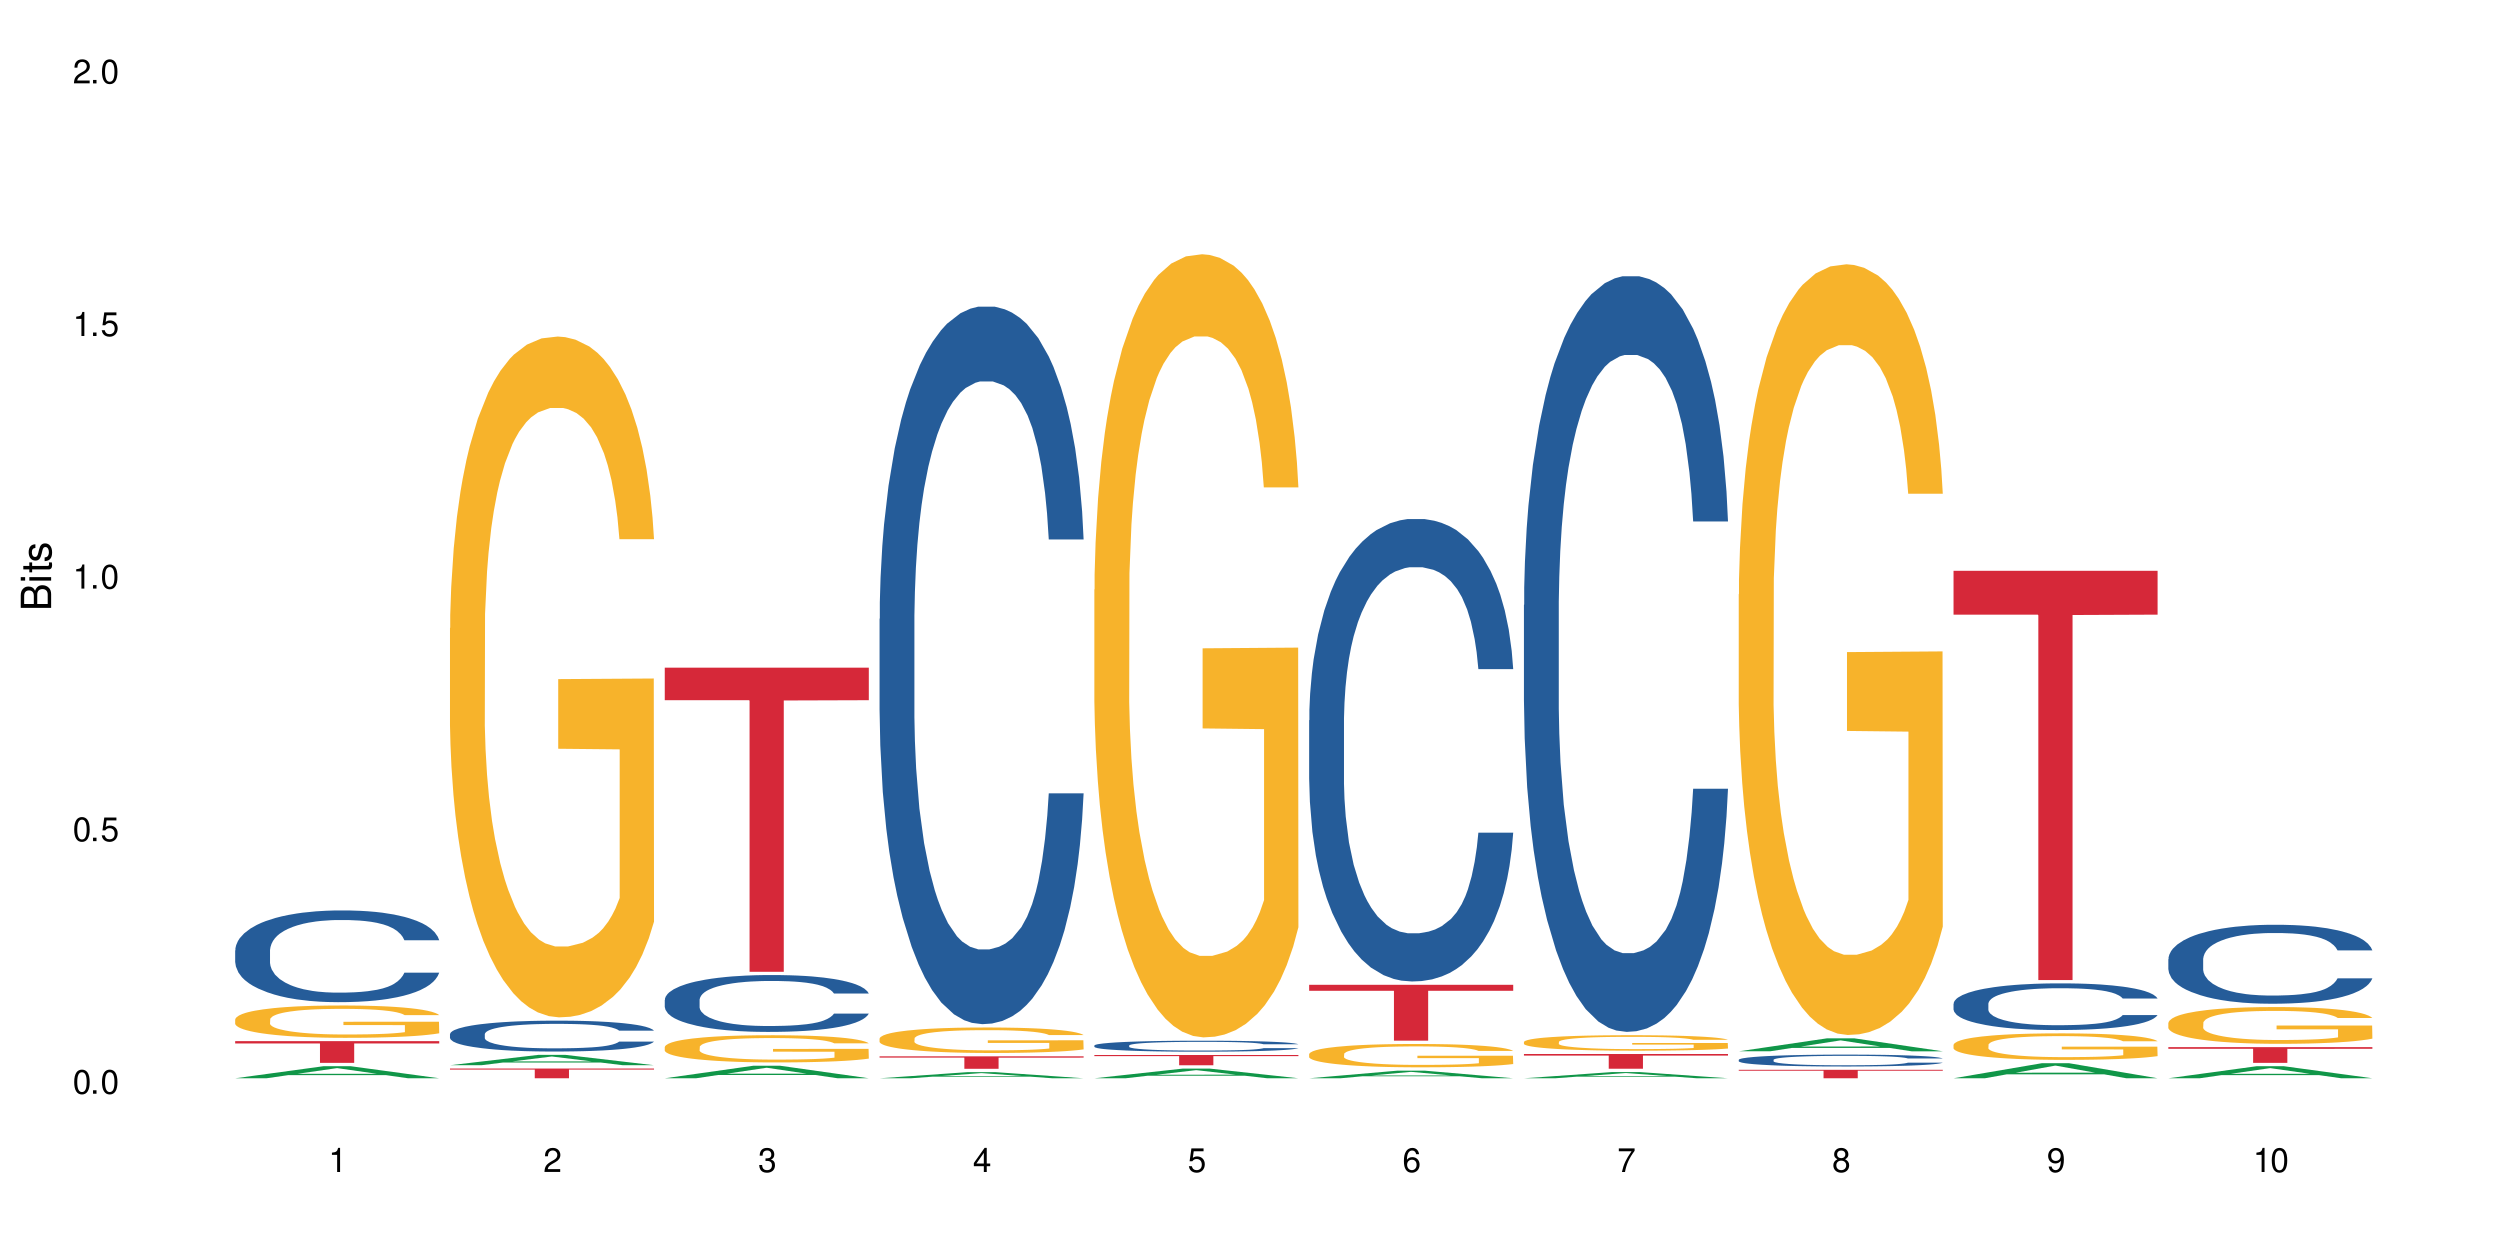 <?xml version="1.0" encoding="UTF-8"?>
<svg xmlns="http://www.w3.org/2000/svg" xmlns:xlink="http://www.w3.org/1999/xlink" width="720" height="360" viewBox="0 0 720 360">
<defs>
<g>
<g id="glyph-0-0">
</g>
<g id="glyph-0-1">
<path d="M 2.641 -6.938 C 2 -6.938 1.422 -6.656 1.078 -6.172 C 0.641 -5.562 0.406 -4.641 0.406 -3.359 C 0.406 -1.016 1.188 0.219 2.641 0.219 C 4.078 0.219 4.859 -1.016 4.859 -3.297 C 4.859 -4.641 4.656 -5.547 4.203 -6.172 C 3.844 -6.656 3.281 -6.938 2.641 -6.938 Z M 2.641 -6.188 C 3.547 -6.188 4 -5.25 4 -3.375 C 4 -1.406 3.562 -0.484 2.625 -0.484 C 1.734 -0.484 1.281 -1.438 1.281 -3.344 C 1.281 -5.25 1.734 -6.188 2.641 -6.188 Z M 2.641 -6.188 "/>
</g>
<g id="glyph-0-2">
<path d="M 1.828 -1 L 0.828 -1 L 0.828 0 L 1.828 0 Z M 1.828 -1 "/>
</g>
<g id="glyph-0-3">
<path d="M 4.562 -6.797 L 1.062 -6.797 L 0.547 -3.094 L 1.328 -3.094 C 1.719 -3.562 2.047 -3.734 2.578 -3.734 C 3.484 -3.734 4.062 -3.109 4.062 -2.094 C 4.062 -1.125 3.484 -0.531 2.578 -0.531 C 1.828 -0.531 1.375 -0.906 1.188 -1.672 L 0.328 -1.672 C 0.453 -1.109 0.547 -0.844 0.75 -0.594 C 1.125 -0.078 1.828 0.219 2.594 0.219 C 3.969 0.219 4.922 -0.781 4.922 -2.219 C 4.922 -3.562 4.031 -4.484 2.719 -4.484 C 2.25 -4.484 1.859 -4.359 1.469 -4.062 L 1.734 -5.969 L 4.562 -5.969 Z M 4.562 -6.797 "/>
</g>
<g id="glyph-0-4">
<path d="M 2.484 -4.938 L 2.484 0 L 3.328 0 L 3.328 -6.938 L 2.766 -6.938 C 2.469 -5.875 2.281 -5.734 0.984 -5.562 L 0.984 -4.938 Z M 2.484 -4.938 "/>
</g>
<g id="glyph-0-5">
<path d="M 4.859 -0.828 L 1.281 -0.828 C 1.359 -1.406 1.672 -1.781 2.5 -2.281 L 3.469 -2.828 C 4.406 -3.344 4.906 -4.062 4.906 -4.906 C 4.906 -5.484 4.672 -6.031 4.266 -6.406 C 3.859 -6.766 3.375 -6.938 2.719 -6.938 C 1.859 -6.938 1.219 -6.625 0.844 -6.031 C 0.609 -5.672 0.5 -5.234 0.484 -4.531 L 1.328 -4.531 C 1.359 -5.016 1.406 -5.281 1.531 -5.516 C 1.75 -5.938 2.188 -6.203 2.703 -6.203 C 3.469 -6.203 4.031 -5.641 4.031 -4.891 C 4.031 -4.344 3.719 -3.859 3.125 -3.516 L 2.234 -3 C 0.812 -2.172 0.406 -1.531 0.328 -0.016 L 4.859 -0.016 Z M 4.859 -0.828 "/>
</g>
<g id="glyph-0-6">
<path d="M 2.125 -3.188 L 2.578 -3.188 C 3.5 -3.188 3.984 -2.766 3.984 -1.922 C 3.984 -1.062 3.469 -0.531 2.594 -0.531 C 1.656 -0.531 1.203 -1 1.156 -2.016 L 0.312 -2.016 C 0.344 -1.453 0.438 -1.094 0.609 -0.781 C 0.953 -0.109 1.625 0.219 2.547 0.219 C 3.953 0.219 4.859 -0.625 4.859 -1.938 C 4.859 -2.828 4.516 -3.297 3.703 -3.594 C 4.344 -3.844 4.656 -4.328 4.656 -5.031 C 4.656 -6.219 3.875 -6.938 2.578 -6.938 C 1.203 -6.938 0.484 -6.172 0.453 -4.703 L 1.297 -4.703 C 1.312 -5.125 1.344 -5.359 1.453 -5.578 C 1.641 -5.969 2.062 -6.203 2.594 -6.203 C 3.344 -6.203 3.797 -5.75 3.797 -5 C 3.797 -4.516 3.609 -4.219 3.25 -4.047 C 3.016 -3.953 2.703 -3.922 2.125 -3.906 Z M 2.125 -3.188 "/>
</g>
<g id="glyph-0-7">
<path d="M 3.141 -1.672 L 3.141 0 L 3.984 0 L 3.984 -1.672 L 4.984 -1.672 L 4.984 -2.438 L 3.984 -2.438 L 3.984 -6.938 L 3.359 -6.938 L 0.266 -2.578 L 0.266 -1.672 Z M 3.141 -2.438 L 1 -2.438 L 3.141 -5.5 Z M 3.141 -2.438 "/>
</g>
<g id="glyph-0-8">
<path d="M 4.781 -5.125 C 4.609 -6.266 3.891 -6.938 2.844 -6.938 C 2.094 -6.938 1.422 -6.578 1.031 -5.953 C 0.594 -5.266 0.406 -4.422 0.406 -3.172 C 0.406 -2 0.578 -1.25 0.984 -0.641 C 1.359 -0.078 1.953 0.219 2.703 0.219 C 3.984 0.219 4.922 -0.75 4.922 -2.094 C 4.922 -3.375 4.062 -4.281 2.844 -4.281 C 2.172 -4.281 1.641 -4.031 1.281 -3.516 C 1.281 -5.234 1.828 -6.188 2.797 -6.188 C 3.391 -6.188 3.797 -5.797 3.938 -5.125 Z M 2.734 -3.531 C 3.547 -3.531 4.062 -2.953 4.062 -2.031 C 4.062 -1.156 3.484 -0.531 2.703 -0.531 C 1.922 -0.531 1.328 -1.188 1.328 -2.078 C 1.328 -2.938 1.906 -3.531 2.734 -3.531 Z M 2.734 -3.531 "/>
</g>
<g id="glyph-0-9">
<path d="M 4.984 -6.797 L 0.438 -6.797 L 0.438 -5.969 L 4.109 -5.969 C 2.5 -3.656 1.828 -2.234 1.328 0 L 2.219 0 C 2.594 -2.172 3.453 -4.047 4.984 -6.094 Z M 4.984 -6.797 "/>
</g>
<g id="glyph-0-10">
<path d="M 3.75 -3.656 C 4.469 -4.094 4.688 -4.438 4.688 -5.078 C 4.688 -6.172 3.844 -6.938 2.641 -6.938 C 1.438 -6.938 0.594 -6.172 0.594 -5.094 C 0.594 -4.438 0.812 -4.094 1.516 -3.656 C 0.734 -3.266 0.359 -2.703 0.359 -1.922 C 0.359 -0.656 1.281 0.219 2.641 0.219 C 3.984 0.219 4.922 -0.656 4.922 -1.922 C 4.922 -2.703 4.531 -3.266 3.75 -3.656 Z M 2.641 -6.188 C 3.359 -6.188 3.812 -5.75 3.812 -5.062 C 3.812 -4.406 3.344 -3.984 2.641 -3.984 C 1.922 -3.984 1.453 -4.406 1.453 -5.078 C 1.453 -5.75 1.922 -6.188 2.641 -6.188 Z M 2.641 -3.266 C 3.484 -3.266 4.062 -2.719 4.062 -1.906 C 4.062 -1.078 3.484 -0.531 2.625 -0.531 C 1.797 -0.531 1.219 -1.094 1.219 -1.906 C 1.219 -2.719 1.781 -3.266 2.641 -3.266 Z M 2.641 -3.266 "/>
</g>
<g id="glyph-0-11">
<path d="M 0.516 -1.578 C 0.672 -0.453 1.406 0.219 2.438 0.219 C 3.188 0.219 3.859 -0.141 4.266 -0.766 C 4.688 -1.453 4.891 -2.297 4.891 -3.547 C 4.891 -4.719 4.703 -5.453 4.312 -6.078 C 3.938 -6.641 3.344 -6.938 2.594 -6.938 C 1.297 -6.938 0.359 -5.969 0.359 -4.625 C 0.359 -3.344 1.234 -2.453 2.453 -2.453 C 3.094 -2.453 3.578 -2.672 4.016 -3.203 C 4 -1.484 3.469 -0.531 2.5 -0.531 C 1.906 -0.531 1.484 -0.906 1.359 -1.578 Z M 2.578 -6.203 C 3.375 -6.203 3.969 -5.531 3.969 -4.641 C 3.969 -3.797 3.391 -3.188 2.547 -3.188 C 1.734 -3.188 1.234 -3.766 1.234 -4.688 C 1.234 -5.562 1.797 -6.203 2.578 -6.203 Z M 2.578 -6.203 "/>
</g>
<g id="glyph-1-0">
</g>
<g id="glyph-1-1">
<path d="M 0 -0.953 L 0 -4.891 C 0 -5.719 -0.234 -6.344 -0.734 -6.797 C -1.188 -7.234 -1.812 -7.469 -2.5 -7.469 C -3.547 -7.469 -4.188 -7 -4.625 -5.875 C -4.984 -6.688 -5.625 -7.094 -6.531 -7.094 C -7.172 -7.094 -7.734 -6.859 -8.141 -6.391 C -8.562 -5.922 -8.75 -5.344 -8.75 -4.5 L -8.75 -0.953 Z M -4.984 -2.062 L -7.766 -2.062 L -7.766 -4.219 C -7.766 -4.844 -7.688 -5.203 -7.453 -5.5 C -7.219 -5.812 -6.859 -5.969 -6.375 -5.969 C -5.891 -5.969 -5.531 -5.812 -5.297 -5.5 C -5.062 -5.203 -4.984 -4.844 -4.984 -4.219 Z M -0.984 -2.062 L -4 -2.062 L -4 -4.781 C -4 -5.766 -3.438 -6.359 -2.484 -6.359 C -1.547 -6.359 -0.984 -5.766 -0.984 -4.781 Z M -0.984 -2.062 "/>
</g>
<g id="glyph-1-2">
<path d="M -6.281 -1.797 L -6.281 -0.797 L 0 -0.797 L 0 -1.797 Z M -8.75 -1.797 L -8.75 -0.797 L -7.484 -0.797 L -7.484 -1.797 Z M -8.75 -1.797 "/>
</g>
<g id="glyph-1-3">
<path d="M -6.281 -3.047 L -6.281 -2.016 L -8.016 -2.016 L -8.016 -1.016 L -6.281 -1.016 L -6.281 -0.172 L -5.469 -0.172 L -5.469 -1.016 L -0.719 -1.016 C -0.078 -1.016 0.281 -1.453 0.281 -2.234 C 0.281 -2.5 0.25 -2.719 0.188 -3.047 L -0.641 -3.047 C -0.609 -2.906 -0.594 -2.766 -0.594 -2.562 C -0.594 -2.141 -0.719 -2.016 -1.156 -2.016 L -5.469 -2.016 L -5.469 -3.047 Z M -6.281 -3.047 "/>
</g>
<g id="glyph-1-4">
<path d="M -4.531 -5.25 C -5.766 -5.25 -6.469 -4.422 -6.469 -2.969 C -6.469 -1.516 -5.719 -0.562 -4.547 -0.562 C -3.562 -0.562 -3.094 -1.062 -2.734 -2.562 L -2.516 -3.484 C -2.344 -4.188 -2.094 -4.469 -1.641 -4.469 C -1.047 -4.469 -0.641 -3.875 -0.641 -3 C -0.641 -2.453 -0.797 -2 -1.062 -1.75 C -1.25 -1.594 -1.422 -1.531 -1.875 -1.469 L -1.875 -0.406 C -0.422 -0.453 0.281 -1.266 0.281 -2.922 C 0.281 -4.5 -0.5 -5.516 -1.719 -5.516 C -2.656 -5.516 -3.172 -4.984 -3.469 -3.734 L -3.703 -2.766 C -3.891 -1.953 -4.156 -1.609 -4.594 -1.609 C -5.188 -1.609 -5.547 -2.125 -5.547 -2.938 C -5.547 -3.75 -5.203 -4.172 -4.531 -4.203 Z M -4.531 -5.25 "/>
</g>
</g>
</defs>
<rect x="-72" y="-36" width="864" height="432" fill="rgb(100%, 100%, 100%)" fill-opacity="1"/>
<path fill-rule="nonzero" fill="rgb(6.275%, 58.824%, 28.235%)" fill-opacity="1" d="M 67.73 310.539 L 67.793 310.535 L 93.223 307.062 L 100.945 307.062 L 126.5 310.543 L 117.52 310.543 L 111.117 309.633 L 83.051 309.633 L 76.773 310.539 L 67.73 310.539 L 85.75 309.258 L 108.543 309.254 L 97.176 307.629 L 97.051 307.625 L 96.926 307.637 L 85.688 309.254 L 85.75 309.258 Z M 67.73 310.539 "/>
<path fill-rule="nonzero" fill="rgb(14.51%, 36.078%, 60%)" fill-opacity="1" d="M 67.73 273.711 L 67.801 273.688 L 67.801 273.105 L 68.02 272.191 L 68.52 271.031 L 69.02 270.234 L 70.312 268.812 L 72.102 267.438 L 73.965 266.375 L 75.328 265.746 L 76.547 265.266 L 79.34 264.371 L 81.133 263.914 L 83.066 263.504 L 85.434 263.094 L 87.152 262.852 L 91.023 262.465 L 93.891 262.297 L 96.113 262.223 L 100.914 262.223 L 103.781 262.32 L 105.859 262.441 L 108.152 262.633 L 110.086 262.852 L 113.457 263.383 L 116.465 264.059 L 117.828 264.445 L 119.977 265.191 L 121.625 265.914 L 122.773 266.543 L 124.062 267.438 L 125.207 268.523 L 126.07 269.754 L 126.5 270.789 L 116.465 270.789 L 115.965 269.824 L 115.391 269.078 L 114.316 268.086 L 113.238 267.387 L 111.734 266.688 L 110.375 266.23 L 108.512 265.77 L 106.863 265.48 L 105.141 265.266 L 103.492 265.121 L 100.34 264.973 L 96.684 264.973 L 95.324 265.023 L 92.527 265.215 L 91.023 265.383 L 88.871 265.723 L 87.367 266.035 L 85.578 266.52 L 84.359 266.93 L 82.852 267.555 L 81.777 268.113 L 80.559 268.906 L 79.844 269.512 L 79.199 270.188 L 78.625 270.984 L 78.195 271.828 L 77.906 272.723 L 77.766 273.59 L 77.766 277.332 L 77.906 278.199 L 78.266 279.215 L 79.199 280.684 L 80.559 281.965 L 82.137 282.977 L 83.641 283.703 L 84.5 284.039 L 85.648 284.426 L 87.441 284.91 L 90.02 285.391 L 91.523 285.586 L 93.816 285.777 L 96.184 285.875 L 99.336 285.875 L 102.133 285.777 L 103.996 285.656 L 105.93 285.465 L 108.582 285.055 L 110.23 284.668 L 111.664 284.207 L 112.738 283.75 L 113.457 283.363 L 114.531 282.617 L 115.391 281.797 L 116.035 280.949 L 116.465 280.129 L 126.5 280.129 L 126.07 281.094 L 125.422 282.035 L 124.777 282.738 L 123.777 283.582 L 122.629 284.328 L 120.98 285.176 L 119.617 285.73 L 117.828 286.332 L 116.18 286.789 L 114.387 287.199 L 111.734 287.684 L 110.016 287.926 L 108.152 288.141 L 105.93 288.336 L 103.137 288.504 L 100.125 288.602 L 97.328 288.625 L 94.32 288.578 L 92.098 288.48 L 89.16 288.262 L 85.504 287.828 L 82.852 287.371 L 80.773 286.91 L 78.984 286.43 L 76.977 285.777 L 74.395 284.715 L 72.82 283.895 L 71.746 283.219 L 70.527 282.277 L 69.664 281.434 L 68.664 280.082 L 67.945 278.367 L 67.73 277.043 Z M 67.73 273.711 "/>
<path fill-rule="nonzero" fill="rgb(96.863%, 70.196%, 16.863%)" fill-opacity="1" d="M 67.73 293.57 L 67.801 293.562 L 67.801 293.391 L 68.09 293.008 L 68.805 292.48 L 69.738 292.047 L 70.742 291.707 L 71.387 291.527 L 72.461 291.273 L 73.395 291.086 L 75.758 290.703 L 78.77 290.344 L 80.418 290.191 L 82.281 290.047 L 84.93 289.883 L 86.148 289.824 L 89.875 289.688 L 94.105 289.605 L 98.762 289.578 L 100.914 289.586 L 103.852 289.621 L 107.863 289.715 L 110.16 289.801 L 111.949 289.883 L 113.812 289.996 L 116.105 290.164 L 118.258 290.371 L 119.977 290.574 L 121.695 290.828 L 123.129 291.102 L 124.348 291.398 L 125.422 291.758 L 126.07 292.055 L 126.5 292.352 L 116.535 292.352 L 115.965 292.055 L 115.32 291.824 L 114.242 291.543 L 113.168 291.34 L 112.094 291.18 L 110.086 290.957 L 108.367 290.82 L 106.215 290.703 L 104.137 290.625 L 101.773 290.574 L 100.34 290.559 L 96.543 290.559 L 93.102 290.617 L 91.094 290.684 L 89.66 290.754 L 87.656 290.879 L 86.438 290.984 L 85.719 291.051 L 83.57 291.316 L 82.137 291.555 L 81.348 291.715 L 80.344 291.969 L 79.629 292.199 L 78.84 292.539 L 78.41 292.797 L 77.836 293.375 L 77.766 294.906 L 77.98 295.23 L 78.41 295.578 L 78.984 295.887 L 79.844 296.211 L 80.703 296.457 L 82.207 296.789 L 83.496 297.012 L 84.5 297.156 L 86.438 297.383 L 87.227 297.461 L 89.09 297.613 L 91.023 297.734 L 93.387 297.836 L 95.18 297.887 L 98.047 297.93 L 101.703 297.93 L 106 297.879 L 108.727 297.809 L 110.59 297.742 L 111.809 297.684 L 113.312 297.59 L 114.387 297.504 L 115.391 297.41 L 116.609 297.266 L 116.609 295.23 L 98.906 295.223 L 98.906 294.27 L 126.426 294.262 L 126.5 297.59 L 124.992 297.82 L 123.129 298.039 L 121.34 298.211 L 119.477 298.355 L 116.824 298.516 L 114.672 298.617 L 111.375 298.738 L 108.367 298.816 L 105.215 298.867 L 102.418 298.891 L 99.121 298.898 L 96.184 298.883 L 93.031 298.832 L 90.52 298.762 L 88.227 298.68 L 85.934 298.566 L 83.066 298.391 L 81.203 298.242 L 79.27 298.066 L 77.336 297.852 L 75.613 297.621 L 74.469 297.445 L 73.32 297.238 L 72.102 296.984 L 70.957 296.695 L 70.098 296.43 L 69.309 296.133 L 68.734 295.852 L 68.16 295.469 L 67.875 295.164 L 67.73 294.898 Z M 67.73 293.57 "/>
<path fill-rule="nonzero" fill="rgb(83.922%, 15.686%, 22.353%)" fill-opacity="1" d="M 67.73 299.852 L 126.5 299.852 L 126.5 300.523 L 102.008 300.527 L 102.008 306.109 L 92.152 306.109 L 92.152 300.535 L 92.008 300.523 L 67.73 300.523 Z M 67.73 299.852 "/>
<path fill-rule="nonzero" fill="rgb(6.275%, 58.824%, 28.235%)" fill-opacity="1" d="M 129.594 306.785 L 129.656 306.781 L 155.082 303.797 L 162.805 303.797 L 188.359 306.785 L 179.383 306.785 L 172.977 306.004 L 144.91 306.004 L 138.633 306.785 L 129.594 306.785 L 147.613 305.684 L 170.402 305.68 L 159.039 304.285 L 158.914 304.281 L 158.789 304.289 L 147.547 305.68 L 147.613 305.684 Z M 129.594 306.785 "/>
<path fill-rule="nonzero" fill="rgb(14.51%, 36.078%, 60%)" fill-opacity="1" d="M 129.594 297.82 L 129.664 297.812 L 129.664 297.617 L 129.879 297.309 L 130.379 296.918 L 130.883 296.652 L 132.172 296.172 L 133.965 295.707 L 135.828 295.352 L 137.188 295.141 L 138.406 294.977 L 141.203 294.676 L 142.992 294.523 L 144.93 294.383 L 147.293 294.246 L 149.016 294.164 L 152.883 294.035 L 155.75 293.977 L 157.973 293.953 L 162.773 293.953 L 165.641 293.984 L 167.719 294.027 L 170.012 294.09 L 171.949 294.164 L 175.316 294.344 L 178.324 294.57 L 179.688 294.699 L 181.836 294.953 L 183.484 295.195 L 184.633 295.406 L 185.922 295.707 L 187.07 296.074 L 187.93 296.488 L 188.359 296.836 L 178.324 296.836 L 177.824 296.512 L 177.25 296.262 L 176.176 295.926 L 175.102 295.691 L 173.598 295.457 L 172.234 295.301 L 170.371 295.148 L 168.723 295.051 L 167.004 294.977 L 165.355 294.93 L 162.199 294.879 L 158.547 294.879 L 157.184 294.895 L 154.391 294.961 L 152.883 295.016 L 150.734 295.133 L 149.23 295.238 L 147.438 295.398 L 146.219 295.539 L 144.715 295.75 L 143.641 295.934 L 142.422 296.203 L 141.703 296.406 L 141.059 296.633 L 140.484 296.902 L 140.055 297.188 L 139.77 297.488 L 139.625 297.781 L 139.625 299.039 L 139.77 299.332 L 140.129 299.672 L 141.059 300.168 L 142.422 300.602 L 143.996 300.941 L 145.504 301.184 L 146.363 301.297 L 147.508 301.43 L 149.301 301.59 L 151.879 301.754 L 153.387 301.82 L 155.68 301.883 L 158.043 301.918 L 161.199 301.918 L 163.992 301.883 L 165.855 301.844 L 167.789 301.777 L 170.441 301.641 L 172.09 301.512 L 173.523 301.355 L 174.598 301.199 L 175.316 301.07 L 176.391 300.82 L 177.25 300.543 L 177.895 300.258 L 178.324 299.98 L 188.359 299.98 L 187.93 300.309 L 187.285 300.625 L 186.641 300.859 L 185.637 301.145 L 184.488 301.395 L 182.84 301.68 L 181.48 301.867 L 179.688 302.07 L 178.039 302.227 L 176.246 302.363 L 173.598 302.527 L 171.875 302.605 L 170.012 302.68 L 167.789 302.746 L 164.996 302.801 L 161.984 302.836 L 159.191 302.844 L 156.18 302.828 L 153.957 302.793 L 151.02 302.723 L 147.367 302.574 L 144.715 302.422 L 142.637 302.266 L 140.844 302.102 L 138.836 301.883 L 136.258 301.527 L 134.68 301.25 L 133.605 301.023 L 132.387 300.707 L 131.527 300.422 L 130.523 299.965 L 129.809 299.391 L 129.594 298.941 Z M 129.594 297.82 "/>
<path fill-rule="nonzero" fill="rgb(96.863%, 70.196%, 16.863%)" fill-opacity="1" d="M 129.594 180.902 L 129.664 180.723 L 129.664 177.145 L 129.949 169.086 L 130.668 157.98 L 131.598 148.852 L 132.602 141.688 L 133.246 137.926 L 134.32 132.555 L 135.254 128.617 L 137.617 120.559 L 140.629 113.035 L 142.277 109.812 L 144.141 106.77 L 146.793 103.367 L 148.012 102.113 L 151.738 99.25 L 155.965 97.457 L 160.625 96.922 L 162.773 97.098 L 165.711 97.816 L 169.727 99.785 L 172.02 101.574 L 173.812 103.367 L 175.676 105.695 L 177.969 109.277 L 180.117 113.574 L 181.836 117.871 L 183.559 123.242 L 184.992 128.973 L 186.211 135.242 L 187.285 142.762 L 187.93 149.027 L 188.359 155.297 L 178.398 155.297 L 177.824 149.027 L 177.18 144.195 L 176.105 138.285 L 175.031 133.988 L 173.953 130.586 L 171.949 125.93 L 170.227 123.062 L 168.078 120.559 L 166 118.945 L 163.633 117.871 L 162.199 117.512 L 158.402 117.512 L 154.961 118.766 L 152.957 120.199 L 151.523 121.633 L 149.516 124.316 L 148.297 126.465 L 147.582 127.898 L 145.43 133.449 L 143.996 138.465 L 143.207 141.867 L 142.207 147.238 L 141.488 152.074 L 140.699 159.234 L 140.27 164.609 L 139.695 176.785 L 139.625 209.016 L 139.84 215.82 L 140.27 223.164 L 140.844 229.609 L 141.703 236.414 L 142.562 241.605 L 144.07 248.59 L 145.359 253.246 L 146.363 256.289 L 148.297 261.125 L 149.086 262.738 L 150.949 265.961 L 152.883 268.469 L 155.25 270.617 L 157.039 271.691 L 159.906 272.586 L 163.562 272.586 L 167.863 271.512 L 170.586 270.078 L 172.449 268.645 L 173.668 267.395 L 175.172 265.422 L 176.246 263.633 L 177.25 261.664 L 178.469 258.617 L 178.469 215.82 L 160.766 215.641 L 160.766 195.586 L 188.289 195.406 L 188.359 265.422 L 186.855 270.258 L 184.992 274.914 L 183.199 278.496 L 181.336 281.539 L 178.684 284.941 L 176.535 287.09 L 173.238 289.598 L 170.227 291.207 L 167.074 292.285 L 164.277 292.82 L 160.984 293 L 158.043 292.641 L 154.891 291.566 L 152.383 290.133 L 150.09 288.344 L 147.797 286.016 L 144.93 282.254 L 143.066 279.211 L 141.129 275.449 L 139.195 270.973 L 137.477 266.141 L 136.328 262.379 L 135.184 258.082 L 133.965 252.711 L 132.816 246.621 L 131.957 241.07 L 131.168 234.801 L 130.594 228.895 L 130.023 220.836 L 129.734 214.391 L 129.594 208.836 Z M 129.594 180.902 "/>
<path fill-rule="nonzero" fill="rgb(83.922%, 15.686%, 22.353%)" fill-opacity="1" d="M 129.594 307.738 L 188.359 307.738 L 188.359 308.039 L 163.867 308.043 L 163.867 310.543 L 154.012 310.543 L 154.012 308.043 L 153.871 308.039 L 129.594 308.039 Z M 129.594 307.738 "/>
<path fill-rule="nonzero" fill="rgb(6.275%, 58.824%, 28.235%)" fill-opacity="1" d="M 191.453 310.539 L 191.516 310.535 L 216.945 306.934 L 224.668 306.934 L 250.219 310.543 L 241.242 310.543 L 234.84 309.602 L 206.773 309.602 L 200.492 310.539 L 191.453 310.539 L 209.473 309.211 L 232.266 309.207 L 220.898 307.523 L 220.773 307.52 L 220.648 307.531 L 209.41 309.207 L 209.473 309.211 Z M 191.453 310.539 "/>
<path fill-rule="nonzero" fill="rgb(14.51%, 36.078%, 60%)" fill-opacity="1" d="M 191.453 287.945 L 191.523 287.93 L 191.523 287.57 L 191.738 287.004 L 192.242 286.285 L 192.742 285.789 L 194.031 284.906 L 195.824 284.055 L 197.688 283.398 L 199.051 283.008 L 200.27 282.707 L 203.062 282.156 L 204.855 281.871 L 206.789 281.617 L 209.156 281.363 L 210.875 281.211 L 214.746 280.973 L 217.613 280.867 L 219.832 280.824 L 224.637 280.824 L 227.5 280.883 L 229.582 280.957 L 231.875 281.078 L 233.809 281.211 L 237.176 281.543 L 240.188 281.961 L 241.547 282.199 L 243.699 282.664 L 245.348 283.113 L 246.492 283.5 L 247.785 284.055 L 248.93 284.727 L 249.789 285.492 L 250.219 286.133 L 240.188 286.133 L 239.684 285.535 L 239.113 285.074 L 238.035 284.461 L 236.961 284.023 L 235.457 283.59 L 234.094 283.309 L 232.23 283.023 L 230.582 282.844 L 228.863 282.707 L 227.215 282.617 L 224.062 282.527 L 220.406 282.527 L 219.043 282.559 L 216.25 282.68 L 214.746 282.785 L 212.594 282.992 L 211.09 283.188 L 209.297 283.488 L 208.078 283.742 L 206.574 284.129 L 205.5 284.473 L 204.281 284.969 L 203.566 285.34 L 202.918 285.762 L 202.348 286.254 L 201.918 286.777 L 201.629 287.332 L 201.484 287.871 L 201.484 290.188 L 201.629 290.727 L 201.988 291.355 L 202.918 292.27 L 204.281 293.062 L 205.859 293.691 L 207.363 294.141 L 208.223 294.348 L 209.371 294.586 L 211.16 294.887 L 213.742 295.188 L 215.246 295.305 L 217.539 295.426 L 219.906 295.484 L 223.059 295.484 L 225.852 295.426 L 227.715 295.352 L 229.652 295.23 L 232.305 294.977 L 233.953 294.738 L 235.387 294.453 L 236.461 294.168 L 237.176 293.93 L 238.254 293.465 L 239.113 292.957 L 239.758 292.434 L 240.188 291.926 L 250.219 291.926 L 249.789 292.523 L 249.145 293.105 L 248.5 293.539 L 247.496 294.062 L 246.352 294.527 L 244.703 295.051 L 243.34 295.395 L 241.547 295.77 L 239.898 296.055 L 238.109 296.309 L 235.457 296.605 L 233.738 296.758 L 231.875 296.891 L 229.652 297.012 L 226.855 297.117 L 223.848 297.176 L 221.051 297.191 L 218.043 297.16 L 215.82 297.102 L 212.883 296.965 L 209.227 296.695 L 206.574 296.414 L 204.496 296.129 L 202.703 295.828 L 200.699 295.426 L 198.117 294.766 L 196.543 294.258 L 195.465 293.84 L 194.246 293.258 L 193.387 292.734 L 192.383 291.895 L 191.668 290.832 L 191.453 290.008 Z M 191.453 287.945 "/>
<path fill-rule="nonzero" fill="rgb(96.863%, 70.196%, 16.863%)" fill-opacity="1" d="M 191.453 301.5 L 191.523 301.492 L 191.523 301.352 L 191.812 301.027 L 192.527 300.586 L 193.461 300.219 L 194.461 299.934 L 195.109 299.781 L 196.184 299.566 L 197.113 299.41 L 199.48 299.09 L 202.488 298.789 L 204.137 298.66 L 206 298.539 L 208.652 298.402 L 209.871 298.352 L 213.598 298.238 L 217.828 298.164 L 222.484 298.145 L 224.637 298.152 L 227.574 298.18 L 231.586 298.258 L 233.879 298.328 L 235.672 298.402 L 237.535 298.496 L 239.828 298.637 L 241.98 298.809 L 243.699 298.98 L 245.418 299.195 L 246.852 299.426 L 248.07 299.676 L 249.145 299.977 L 249.789 300.227 L 250.219 300.477 L 240.258 300.477 L 239.684 300.227 L 239.039 300.031 L 237.965 299.797 L 236.891 299.625 L 235.816 299.488 L 233.809 299.305 L 232.09 299.188 L 229.938 299.09 L 227.859 299.023 L 225.496 298.98 L 224.062 298.969 L 220.262 298.969 L 216.824 299.016 L 214.816 299.074 L 213.383 299.133 L 211.375 299.238 L 210.156 299.324 L 209.441 299.383 L 207.293 299.605 L 205.859 299.805 L 205.07 299.941 L 204.066 300.156 L 203.348 300.348 L 202.562 300.633 L 202.133 300.848 L 201.559 301.336 L 201.484 302.625 L 201.703 302.895 L 202.133 303.188 L 202.703 303.445 L 203.566 303.719 L 204.426 303.926 L 205.93 304.207 L 207.219 304.391 L 208.223 304.512 L 210.156 304.707 L 210.945 304.77 L 212.809 304.898 L 214.746 305 L 217.109 305.086 L 218.902 305.129 L 221.77 305.164 L 225.422 305.164 L 229.723 305.121 L 232.445 305.062 L 234.309 305.008 L 235.527 304.957 L 237.035 304.879 L 238.109 304.805 L 239.113 304.727 L 240.332 304.605 L 240.332 302.895 L 222.629 302.887 L 222.629 302.086 L 250.148 302.078 L 250.219 304.879 L 248.715 305.07 L 246.852 305.258 L 245.059 305.402 L 243.195 305.523 L 240.547 305.66 L 238.395 305.742 L 235.098 305.844 L 232.09 305.91 L 228.934 305.953 L 226.141 305.973 L 222.844 305.98 L 219.906 305.965 L 216.75 305.922 L 214.242 305.867 L 211.949 305.793 L 209.656 305.699 L 206.789 305.551 L 204.926 305.43 L 202.992 305.277 L 201.055 305.102 L 199.336 304.906 L 198.191 304.758 L 197.043 304.586 L 195.824 304.371 L 194.68 304.125 L 193.816 303.906 L 193.031 303.656 L 192.457 303.418 L 191.883 303.098 L 191.598 302.84 L 191.453 302.617 Z M 191.453 301.5 "/>
<path fill-rule="nonzero" fill="rgb(83.922%, 15.686%, 22.353%)" fill-opacity="1" d="M 191.453 192.281 L 250.219 192.281 L 250.219 201.656 L 225.727 201.738 L 225.727 279.871 L 215.875 279.871 L 215.875 201.82 L 215.73 201.656 L 191.453 201.656 Z M 191.453 192.281 "/>
<path fill-rule="nonzero" fill="rgb(6.275%, 58.824%, 28.235%)" fill-opacity="1" d="M 253.312 310.543 L 253.375 310.539 L 278.805 308.766 L 286.527 308.766 L 312.082 310.543 L 303.102 310.543 L 296.699 310.078 L 268.633 310.078 L 262.355 310.543 L 253.312 310.543 L 271.332 309.887 L 294.125 309.887 L 282.762 309.059 L 282.633 309.055 L 282.508 309.062 L 271.27 309.887 L 271.332 309.887 Z M 253.312 310.543 "/>
<path fill-rule="nonzero" fill="rgb(14.51%, 36.078%, 60%)" fill-opacity="1" d="M 253.312 178.23 L 253.387 178.043 L 253.387 173.508 L 253.602 166.332 L 254.102 157.266 L 254.605 151.031 L 255.895 139.887 L 257.684 129.121 L 259.547 120.809 L 260.91 115.898 L 262.129 112.121 L 264.922 105.133 L 266.715 101.543 L 268.652 98.332 L 271.016 95.121 L 272.734 93.234 L 276.605 90.211 L 279.473 88.891 L 281.695 88.324 L 286.496 88.324 L 289.363 89.078 L 291.441 90.023 L 293.734 91.535 L 295.668 93.234 L 299.039 97.391 L 302.047 102.676 L 303.41 105.699 L 305.559 111.555 L 307.207 117.223 L 308.355 122.133 L 309.645 129.121 L 310.793 137.621 L 311.652 147.254 L 312.082 155.375 L 302.047 155.375 L 301.547 147.82 L 300.973 141.965 L 299.898 134.223 L 298.824 128.742 L 297.316 123.266 L 295.957 119.676 L 294.094 116.09 L 292.445 113.82 L 290.723 112.121 L 289.074 110.988 L 285.922 109.855 L 282.266 109.855 L 280.906 110.234 L 278.109 111.742 L 276.605 113.066 L 274.457 115.711 L 272.949 118.164 L 271.16 121.945 L 269.941 125.156 L 268.434 130.066 L 267.359 134.41 L 266.141 140.645 L 265.426 145.363 L 264.781 150.652 L 264.207 156.887 L 263.777 163.496 L 263.492 170.488 L 263.348 177.285 L 263.348 206.562 L 263.492 213.363 L 263.848 221.297 L 264.781 232.816 L 266.141 242.828 L 267.719 250.762 L 269.223 256.43 L 270.082 259.074 L 271.23 262.094 L 273.023 265.871 L 275.602 269.652 L 277.105 271.16 L 279.402 272.672 L 281.766 273.43 L 284.918 273.43 L 287.715 272.672 L 289.578 271.727 L 291.512 270.219 L 294.164 267.008 L 295.812 263.984 L 297.246 260.395 L 298.32 256.805 L 299.039 253.785 L 300.113 247.93 L 300.973 241.508 L 301.617 234.895 L 302.047 228.473 L 312.082 228.473 L 311.652 236.027 L 311.008 243.395 L 310.363 248.875 L 309.359 255.484 L 308.211 261.34 L 306.562 267.949 L 305.203 272.293 L 303.41 277.016 L 301.762 280.605 L 299.969 283.816 L 297.316 287.594 L 295.598 289.484 L 293.734 291.184 L 291.512 292.695 L 288.719 294.016 L 285.707 294.773 L 282.914 294.961 L 279.902 294.582 L 277.68 293.828 L 274.742 292.129 L 271.086 288.727 L 268.434 285.141 L 266.355 281.551 L 264.566 277.773 L 262.559 272.672 L 259.98 264.363 L 258.402 257.941 L 257.328 252.652 L 256.109 245.285 L 255.25 238.672 L 254.246 228.098 L 253.527 214.684 L 253.312 204.297 Z M 253.312 178.23 "/>
<path fill-rule="nonzero" fill="rgb(96.863%, 70.196%, 16.863%)" fill-opacity="1" d="M 253.312 299.062 L 253.387 299.055 L 253.387 298.918 L 253.672 298.617 L 254.387 298.203 L 255.32 297.859 L 256.324 297.59 L 256.969 297.449 L 258.043 297.25 L 258.977 297.102 L 261.34 296.801 L 264.352 296.52 L 266 296.398 L 267.863 296.281 L 270.516 296.156 L 271.73 296.109 L 275.461 296 L 279.688 295.934 L 284.348 295.914 L 286.496 295.922 L 289.434 295.949 L 293.449 296.02 L 295.742 296.09 L 297.531 296.156 L 299.395 296.242 L 301.691 296.379 L 303.84 296.539 L 305.559 296.699 L 307.281 296.898 L 308.715 297.113 L 309.93 297.352 L 311.008 297.633 L 311.652 297.867 L 312.082 298.102 L 302.121 298.102 L 301.547 297.867 L 300.902 297.684 L 299.824 297.465 L 298.75 297.305 L 297.676 297.176 L 295.668 297 L 293.949 296.895 L 291.801 296.801 L 289.723 296.738 L 287.355 296.699 L 285.922 296.688 L 282.125 296.688 L 278.684 296.734 L 276.676 296.785 L 275.242 296.84 L 273.238 296.941 L 272.02 297.02 L 271.301 297.074 L 269.152 297.281 L 267.719 297.469 L 266.93 297.598 L 265.926 297.801 L 265.211 297.98 L 264.422 298.25 L 263.992 298.449 L 263.418 298.906 L 263.348 300.113 L 263.562 300.367 L 263.992 300.645 L 264.566 300.887 L 265.426 301.141 L 266.285 301.336 L 267.789 301.598 L 269.082 301.77 L 270.082 301.887 L 272.02 302.066 L 272.809 302.125 L 274.672 302.246 L 276.605 302.34 L 278.973 302.422 L 280.762 302.461 L 283.629 302.496 L 287.285 302.496 L 291.586 302.457 L 294.309 302.402 L 296.172 302.348 L 297.391 302.301 L 298.895 302.227 L 299.969 302.16 L 300.973 302.086 L 302.191 301.973 L 302.191 300.367 L 284.488 300.363 L 284.488 299.609 L 312.008 299.605 L 312.082 302.227 L 310.578 302.41 L 308.715 302.582 L 306.922 302.719 L 305.059 302.832 L 302.406 302.957 L 300.258 303.039 L 296.961 303.133 L 293.949 303.195 L 290.797 303.234 L 288 303.254 L 284.703 303.262 L 281.766 303.246 L 278.613 303.207 L 276.105 303.152 L 273.812 303.086 L 271.516 303 L 268.652 302.859 L 266.789 302.742 L 264.852 302.602 L 262.918 302.434 L 261.195 302.254 L 260.051 302.113 L 258.902 301.953 L 257.684 301.75 L 256.539 301.523 L 255.68 301.316 L 254.891 301.082 L 254.316 300.859 L 253.742 300.559 L 253.457 300.316 L 253.312 300.105 Z M 253.312 299.062 "/>
<path fill-rule="nonzero" fill="rgb(83.922%, 15.686%, 22.353%)" fill-opacity="1" d="M 253.312 304.215 L 312.082 304.215 L 312.082 304.598 L 287.59 304.602 L 287.59 307.812 L 277.734 307.812 L 277.734 304.605 L 277.594 304.598 L 253.312 304.598 Z M 253.312 304.215 "/>
<path fill-rule="nonzero" fill="rgb(6.275%, 58.824%, 28.235%)" fill-opacity="1" d="M 315.176 310.539 L 315.238 310.539 L 340.664 307.754 L 348.387 307.754 L 373.941 310.543 L 364.965 310.543 L 358.559 309.816 L 330.496 309.816 L 324.215 310.539 L 315.176 310.539 L 333.195 309.516 L 355.984 309.512 L 344.621 308.211 L 344.496 308.207 L 344.371 308.215 L 333.133 309.512 L 333.195 309.516 Z M 315.176 310.539 "/>
<path fill-rule="nonzero" fill="rgb(14.51%, 36.078%, 60%)" fill-opacity="1" d="M 315.176 301.098 L 315.246 301.098 L 315.246 301.027 L 315.461 300.918 L 315.961 300.777 L 316.465 300.684 L 317.754 300.512 L 319.547 300.348 L 321.41 300.219 L 322.77 300.145 L 323.988 300.086 L 326.785 299.98 L 328.578 299.926 L 330.512 299.875 L 332.875 299.824 L 334.598 299.797 L 338.465 299.75 L 341.332 299.73 L 343.555 299.723 L 348.355 299.723 L 351.223 299.734 L 353.301 299.746 L 355.594 299.77 L 357.531 299.797 L 360.898 299.859 L 363.91 299.941 L 365.27 299.988 L 367.422 300.078 L 369.07 300.164 L 370.215 300.238 L 371.504 300.348 L 372.652 300.477 L 373.512 300.625 L 373.941 300.75 L 363.91 300.75 L 363.406 300.633 L 362.832 300.543 L 361.758 300.426 L 360.684 300.34 L 359.18 300.258 L 357.816 300.203 L 355.953 300.148 L 354.305 300.113 L 352.586 300.086 L 350.938 300.07 L 347.785 300.051 L 344.129 300.051 L 342.766 300.059 L 339.973 300.082 L 338.465 300.102 L 336.316 300.141 L 334.812 300.18 L 333.02 300.238 L 331.801 300.285 L 330.297 300.359 L 329.223 300.426 L 328.004 300.523 L 327.285 300.594 L 326.641 300.676 L 326.066 300.773 L 325.637 300.875 L 325.352 300.98 L 325.207 301.086 L 325.207 301.535 L 325.352 301.637 L 325.711 301.758 L 326.641 301.938 L 328.004 302.09 L 329.578 302.211 L 331.086 302.297 L 331.945 302.34 L 333.09 302.387 L 334.883 302.441 L 337.465 302.5 L 338.969 302.523 L 341.262 302.547 L 343.625 302.559 L 346.781 302.559 L 349.574 302.547 L 351.438 302.531 L 353.375 302.508 L 356.023 302.461 L 357.672 302.414 L 359.105 302.359 L 360.184 302.305 L 360.898 302.258 L 361.973 302.168 L 362.832 302.07 L 363.48 301.969 L 363.91 301.871 L 373.941 301.871 L 373.512 301.984 L 372.867 302.098 L 372.223 302.184 L 371.219 302.285 L 370.07 302.375 L 368.422 302.473 L 367.062 302.543 L 365.27 302.613 L 363.621 302.668 L 361.832 302.719 L 359.18 302.777 L 357.457 302.805 L 355.594 302.832 L 353.375 302.855 L 350.578 302.875 L 347.57 302.887 L 344.773 302.887 L 341.762 302.883 L 339.543 302.871 L 336.602 302.844 L 332.949 302.793 L 330.297 302.738 L 328.219 302.684 L 326.426 302.625 L 324.418 302.547 L 321.84 302.418 L 320.262 302.32 L 319.188 302.238 L 317.969 302.129 L 317.109 302.027 L 316.105 301.863 L 315.391 301.656 L 315.176 301.5 Z M 315.176 301.098 "/>
<path fill-rule="nonzero" fill="rgb(96.863%, 70.196%, 16.863%)" fill-opacity="1" d="M 315.176 169.824 L 315.246 169.617 L 315.246 165.5 L 315.531 156.23 L 316.25 143.457 L 317.18 132.953 L 318.184 124.715 L 318.828 120.387 L 319.906 114.211 L 320.836 109.676 L 323.203 100.41 L 326.211 91.758 L 327.859 88.051 L 329.723 84.547 L 332.375 80.633 L 333.594 79.191 L 337.32 75.898 L 341.547 73.836 L 346.207 73.219 L 348.355 73.426 L 351.297 74.25 L 355.309 76.516 L 357.602 78.574 L 359.395 80.633 L 361.258 83.312 L 363.551 87.43 L 365.699 92.375 L 367.422 97.32 L 369.141 103.5 L 370.574 110.09 L 371.793 117.301 L 372.867 125.949 L 373.512 133.16 L 373.941 140.367 L 363.98 140.367 L 363.406 133.16 L 362.762 127.598 L 361.688 120.801 L 360.613 115.855 L 359.535 111.941 L 357.531 106.586 L 355.809 103.293 L 353.66 100.41 L 351.582 98.555 L 349.215 97.32 L 347.785 96.906 L 343.984 96.906 L 340.547 98.348 L 338.539 99.996 L 337.105 101.645 L 335.098 104.734 L 333.879 107.207 L 333.164 108.855 L 331.012 115.238 L 329.578 121.008 L 328.793 124.922 L 327.789 131.098 L 327.07 136.66 L 326.281 144.898 L 325.852 151.078 L 325.281 165.086 L 325.207 202.164 L 325.422 209.992 L 325.852 218.434 L 326.426 225.852 L 327.285 233.68 L 328.145 239.652 L 329.652 247.684 L 330.941 253.039 L 331.945 256.543 L 333.879 262.102 L 334.668 263.957 L 336.531 267.664 L 338.465 270.547 L 340.832 273.02 L 342.625 274.258 L 345.488 275.285 L 349.145 275.285 L 353.445 274.051 L 356.168 272.402 L 358.031 270.754 L 359.25 269.312 L 360.754 267.047 L 361.832 264.988 L 362.832 262.723 L 364.051 259.219 L 364.051 209.992 L 346.352 209.785 L 346.352 186.715 L 373.871 186.508 L 373.941 267.047 L 372.438 272.609 L 370.574 277.965 L 368.781 282.082 L 366.918 285.586 L 364.266 289.5 L 362.117 291.973 L 358.82 294.855 L 355.809 296.707 L 352.656 297.945 L 349.863 298.562 L 346.566 298.77 L 343.625 298.355 L 340.473 297.121 L 337.965 295.473 L 335.672 293.414 L 333.379 290.734 L 330.512 286.41 L 328.648 282.906 L 326.715 278.582 L 324.777 273.434 L 323.059 267.871 L 321.91 263.547 L 320.766 258.602 L 319.547 252.422 L 318.398 245.418 L 317.539 239.035 L 316.75 231.824 L 316.18 225.027 L 315.605 215.758 L 315.316 208.344 L 315.176 201.957 Z M 315.176 169.824 "/>
<path fill-rule="nonzero" fill="rgb(83.922%, 15.686%, 22.353%)" fill-opacity="1" d="M 315.176 303.84 L 373.941 303.84 L 373.941 304.16 L 349.449 304.16 L 349.449 306.801 L 339.594 306.801 L 339.594 304.164 L 339.453 304.16 L 315.176 304.16 Z M 315.176 303.84 "/>
<path fill-rule="nonzero" fill="rgb(6.275%, 58.824%, 28.235%)" fill-opacity="1" d="M 377.035 310.543 L 377.098 310.539 L 402.527 308.344 L 410.25 308.344 L 435.805 310.543 L 426.824 310.543 L 420.422 309.969 L 392.355 309.969 L 386.078 310.543 L 377.035 310.543 L 395.055 309.73 L 417.848 309.73 L 406.48 308.703 L 406.355 308.699 L 406.23 308.707 L 394.992 309.73 L 395.055 309.73 Z M 377.035 310.543 "/>
<path fill-rule="nonzero" fill="rgb(14.51%, 36.078%, 60%)" fill-opacity="1" d="M 377.035 207.434 L 377.105 207.312 L 377.105 204.391 L 377.32 199.762 L 377.824 193.918 L 378.324 189.902 L 379.617 182.719 L 381.406 175.781 L 383.27 170.426 L 384.633 167.258 L 385.852 164.824 L 388.645 160.32 L 390.438 158.008 L 392.371 155.938 L 394.738 153.867 L 396.457 152.648 L 400.328 150.703 L 403.195 149.852 L 405.414 149.484 L 410.219 149.484 L 413.086 149.973 L 415.164 150.582 L 417.457 151.555 L 419.391 152.648 L 422.758 155.328 L 425.77 158.738 L 427.133 160.684 L 429.281 164.457 L 430.93 168.109 L 432.078 171.277 L 433.367 175.781 L 434.512 181.258 L 435.375 187.469 L 435.805 192.703 L 425.77 192.703 L 425.27 187.832 L 424.695 184.059 L 423.621 179.066 L 422.543 175.535 L 421.039 172.008 L 419.68 169.695 L 417.816 167.379 L 416.168 165.918 L 414.445 164.824 L 412.797 164.094 L 409.645 163.363 L 405.988 163.363 L 404.629 163.605 L 401.832 164.582 L 400.328 165.434 L 398.176 167.137 L 396.672 168.719 L 394.879 171.156 L 393.664 173.223 L 392.156 176.391 L 391.082 179.188 L 389.863 183.207 L 389.148 186.25 L 388.504 189.66 L 387.93 193.676 L 387.5 197.938 L 387.211 202.441 L 387.07 206.824 L 387.07 225.695 L 387.211 230.078 L 387.57 235.188 L 388.504 242.617 L 389.863 249.066 L 391.441 254.18 L 392.945 257.832 L 393.805 259.539 L 394.953 261.484 L 396.742 263.922 L 399.324 266.355 L 400.828 267.328 L 403.121 268.301 L 405.488 268.789 L 408.641 268.789 L 411.438 268.301 L 413.301 267.695 L 415.234 266.719 L 417.887 264.652 L 419.535 262.703 L 420.969 260.391 L 422.043 258.078 L 422.758 256.129 L 423.836 252.355 L 424.695 248.215 L 425.34 243.953 L 425.77 239.816 L 435.805 239.816 L 435.375 244.684 L 434.727 249.434 L 434.082 252.965 L 433.078 257.223 L 431.934 261 L 430.285 265.258 L 428.922 268.059 L 427.133 271.102 L 425.484 273.414 L 423.691 275.484 L 421.039 277.922 L 419.32 279.137 L 417.457 280.234 L 415.234 281.207 L 412.438 282.059 L 409.43 282.547 L 406.633 282.668 L 403.625 282.426 L 401.402 281.938 L 398.465 280.844 L 394.809 278.652 L 392.156 276.336 L 390.078 274.023 L 388.289 271.59 L 386.281 268.301 L 383.699 262.945 L 382.125 258.809 L 381.047 255.398 L 379.832 250.652 L 378.969 246.391 L 377.969 239.57 L 377.25 230.93 L 377.035 224.234 Z M 377.035 207.434 "/>
<path fill-rule="nonzero" fill="rgb(96.863%, 70.196%, 16.863%)" fill-opacity="1" d="M 377.035 303.547 L 377.105 303.539 L 377.105 303.418 L 377.395 303.141 L 378.109 302.758 L 379.043 302.445 L 380.047 302.199 L 380.691 302.07 L 381.766 301.887 L 382.695 301.754 L 385.062 301.477 L 388.07 301.219 L 389.719 301.105 L 391.582 301.004 L 394.234 300.887 L 395.453 300.844 L 399.18 300.746 L 403.41 300.684 L 408.066 300.664 L 410.219 300.672 L 413.156 300.695 L 417.168 300.762 L 419.461 300.824 L 421.254 300.887 L 423.117 300.965 L 425.41 301.09 L 427.562 301.234 L 429.281 301.383 L 431 301.566 L 432.434 301.766 L 433.652 301.98 L 434.727 302.238 L 435.375 302.453 L 435.805 302.668 L 425.84 302.668 L 425.27 302.453 L 424.621 302.285 L 423.547 302.082 L 422.473 301.938 L 421.398 301.82 L 419.391 301.66 L 417.672 301.562 L 415.52 301.477 L 413.441 301.422 L 411.078 301.383 L 409.645 301.371 L 405.848 301.371 L 402.406 301.414 L 400.398 301.465 L 398.965 301.512 L 396.961 301.605 L 395.742 301.68 L 395.023 301.727 L 392.875 301.918 L 391.441 302.09 L 390.652 302.207 L 389.648 302.391 L 388.934 302.555 L 388.145 302.801 L 387.715 302.988 L 387.141 303.402 L 387.07 304.508 L 387.285 304.742 L 387.715 304.996 L 388.289 305.215 L 389.148 305.449 L 390.008 305.629 L 391.512 305.867 L 392.801 306.027 L 393.805 306.133 L 395.742 306.297 L 396.527 306.352 L 398.391 306.461 L 400.328 306.547 L 402.691 306.621 L 404.484 306.66 L 407.352 306.691 L 411.008 306.691 L 415.305 306.652 L 418.031 306.605 L 419.895 306.555 L 421.109 306.512 L 422.617 306.445 L 423.691 306.383 L 424.695 306.316 L 425.914 306.211 L 425.914 304.742 L 408.211 304.738 L 408.211 304.051 L 435.73 304.043 L 435.805 306.445 L 434.297 306.609 L 432.434 306.77 L 430.645 306.891 L 428.781 306.996 L 426.129 307.113 L 423.977 307.188 L 420.68 307.273 L 417.672 307.328 L 414.52 307.367 L 411.723 307.383 L 408.426 307.391 L 405.488 307.379 L 402.336 307.34 L 399.824 307.293 L 397.531 307.23 L 395.238 307.152 L 392.371 307.02 L 390.508 306.918 L 388.574 306.789 L 386.641 306.633 L 384.918 306.469 L 383.773 306.34 L 382.625 306.191 L 381.406 306.008 L 380.262 305.801 L 379.398 305.609 L 378.613 305.395 L 378.039 305.191 L 377.465 304.914 L 377.18 304.695 L 377.035 304.504 Z M 377.035 303.547 "/>
<path fill-rule="nonzero" fill="rgb(83.922%, 15.686%, 22.353%)" fill-opacity="1" d="M 377.035 283.621 L 435.805 283.621 L 435.805 285.344 L 411.312 285.359 L 411.312 299.711 L 401.457 299.711 L 401.457 285.375 L 401.312 285.344 L 377.035 285.344 Z M 377.035 283.621 "/>
<path fill-rule="nonzero" fill="rgb(6.275%, 58.824%, 28.235%)" fill-opacity="1" d="M 438.895 310.543 L 438.957 310.539 L 464.387 308.746 L 472.109 308.746 L 497.664 310.543 L 488.688 310.543 L 482.281 310.074 L 454.215 310.074 L 447.938 310.543 L 438.895 310.543 L 456.914 309.879 L 479.707 309.879 L 468.344 309.039 L 468.219 309.035 L 468.09 309.043 L 456.852 309.879 L 456.914 309.879 Z M 438.895 310.543 "/>
<path fill-rule="nonzero" fill="rgb(14.51%, 36.078%, 60%)" fill-opacity="1" d="M 438.895 174.25 L 438.969 174.051 L 438.969 169.277 L 439.184 161.719 L 439.684 152.172 L 440.188 145.605 L 441.477 133.867 L 443.27 122.531 L 445.133 113.777 L 446.492 108.605 L 447.711 104.629 L 450.508 97.266 L 452.297 93.488 L 454.234 90.105 L 456.598 86.723 L 458.316 84.734 L 462.188 81.551 L 465.055 80.16 L 467.277 79.562 L 472.078 79.562 L 474.945 80.359 L 477.023 81.352 L 479.316 82.945 L 481.254 84.734 L 484.621 89.109 L 487.629 94.68 L 488.992 97.863 L 491.141 104.031 L 492.789 110 L 493.938 115.172 L 495.227 122.531 L 496.375 131.48 L 497.234 141.629 L 497.664 150.18 L 487.629 150.18 L 487.129 142.223 L 486.555 136.059 L 485.48 127.902 L 484.406 122.133 L 482.898 116.363 L 481.539 112.586 L 479.676 108.805 L 478.027 106.418 L 476.309 104.629 L 474.66 103.434 L 471.504 102.238 L 467.852 102.238 L 466.488 102.637 L 463.691 104.23 L 462.188 105.621 L 460.039 108.406 L 458.535 110.992 L 456.742 114.973 L 455.523 118.352 L 454.02 123.523 L 452.941 128.102 L 451.727 134.664 L 451.008 139.637 L 450.363 145.207 L 449.789 151.773 L 449.359 158.734 L 449.074 166.094 L 448.93 173.258 L 448.93 204.09 L 449.074 211.25 L 449.43 219.605 L 450.363 231.738 L 451.727 242.281 L 453.301 250.637 L 454.805 256.605 L 455.668 259.391 L 456.812 262.574 L 458.605 266.551 L 461.184 270.531 L 462.691 272.121 L 464.984 273.711 L 467.348 274.508 L 470.5 274.508 L 473.297 273.711 L 475.16 272.719 L 477.094 271.125 L 479.746 267.746 L 481.395 264.562 L 482.828 260.781 L 483.902 257.004 L 484.621 253.82 L 485.695 247.652 L 486.555 240.891 L 487.199 233.926 L 487.629 227.164 L 497.664 227.164 L 497.234 235.121 L 496.59 242.879 L 495.945 248.648 L 494.941 255.609 L 493.793 261.777 L 492.145 268.738 L 490.785 273.316 L 488.992 278.289 L 487.344 282.066 L 485.551 285.449 L 482.898 289.426 L 481.18 291.418 L 479.316 293.207 L 477.094 294.797 L 474.301 296.191 L 471.289 296.988 L 468.496 297.184 L 465.484 296.789 L 463.262 295.992 L 460.324 294.203 L 456.668 290.621 L 454.02 286.84 L 451.941 283.062 L 450.148 279.082 L 448.141 273.711 L 445.562 264.961 L 443.984 258.195 L 442.91 252.625 L 441.691 244.867 L 440.832 237.906 L 439.828 226.766 L 439.109 212.645 L 438.895 201.703 Z M 438.895 174.25 "/>
<path fill-rule="nonzero" fill="rgb(96.863%, 70.196%, 16.863%)" fill-opacity="1" d="M 438.895 300.051 L 438.969 300.047 L 438.969 299.965 L 439.254 299.781 L 439.973 299.531 L 440.902 299.32 L 441.906 299.16 L 442.551 299.074 L 443.625 298.949 L 444.559 298.859 L 446.922 298.676 L 449.934 298.504 L 451.582 298.434 L 453.445 298.363 L 456.098 298.285 L 457.316 298.258 L 461.043 298.191 L 465.27 298.152 L 469.93 298.137 L 472.078 298.141 L 475.016 298.16 L 479.031 298.203 L 481.324 298.246 L 483.117 298.285 L 484.98 298.34 L 487.273 298.422 L 489.422 298.52 L 491.141 298.617 L 492.863 298.738 L 494.297 298.867 L 495.516 299.012 L 496.59 299.184 L 497.234 299.324 L 497.664 299.469 L 487.703 299.469 L 487.129 299.324 L 486.484 299.215 L 485.41 299.082 L 484.332 298.984 L 483.258 298.906 L 481.254 298.801 L 479.531 298.734 L 477.383 298.676 L 475.305 298.641 L 472.938 298.617 L 471.504 298.609 L 467.707 298.609 L 464.266 298.637 L 462.262 298.668 L 460.828 298.703 L 458.82 298.762 L 457.602 298.812 L 456.887 298.844 L 454.734 298.973 L 453.301 299.086 L 452.512 299.164 L 451.512 299.285 L 450.793 299.395 L 450.004 299.559 L 449.574 299.68 L 449 299.957 L 448.93 300.691 L 449.145 300.848 L 449.574 301.016 L 450.148 301.16 L 451.008 301.316 L 451.867 301.434 L 453.375 301.594 L 454.664 301.699 L 455.668 301.77 L 457.602 301.879 L 458.391 301.918 L 460.254 301.988 L 462.188 302.047 L 464.555 302.098 L 466.344 302.121 L 469.211 302.141 L 472.867 302.141 L 477.168 302.117 L 479.891 302.082 L 481.754 302.051 L 482.973 302.023 L 484.477 301.977 L 485.551 301.938 L 486.555 301.891 L 487.773 301.824 L 487.773 300.848 L 470.07 300.844 L 470.07 300.387 L 497.594 300.383 L 497.664 301.977 L 496.16 302.086 L 494.297 302.195 L 492.504 302.273 L 490.641 302.344 L 487.988 302.422 L 485.84 302.473 L 482.543 302.527 L 479.531 302.566 L 476.379 302.59 L 473.582 302.602 L 470.285 302.605 L 467.348 302.598 L 464.195 302.574 L 461.688 302.539 L 459.395 302.5 L 457.102 302.445 L 454.234 302.359 L 452.371 302.293 L 450.434 302.207 L 448.5 302.105 L 446.781 301.992 L 445.633 301.906 L 444.484 301.809 L 443.27 301.688 L 442.121 301.551 L 441.262 301.422 L 440.473 301.281 L 439.898 301.145 L 439.328 300.961 L 439.039 300.816 L 438.895 300.688 Z M 438.895 300.051 "/>
<path fill-rule="nonzero" fill="rgb(83.922%, 15.686%, 22.353%)" fill-opacity="1" d="M 438.895 303.559 L 497.664 303.559 L 497.664 304.012 L 473.172 304.016 L 473.172 307.793 L 463.316 307.793 L 463.316 304.02 L 463.176 304.012 L 438.895 304.012 Z M 438.895 303.559 "/>
<path fill-rule="nonzero" fill="rgb(6.275%, 58.824%, 28.235%)" fill-opacity="1" d="M 500.758 302.773 L 500.82 302.77 L 526.25 299.031 L 533.973 299.031 L 559.523 302.777 L 550.547 302.777 L 544.141 301.801 L 516.078 301.801 L 509.797 302.773 L 500.758 302.773 L 518.777 301.395 L 541.566 301.391 L 530.203 299.641 L 530.078 299.637 L 529.953 299.648 L 518.715 301.391 L 518.777 301.395 Z M 500.758 302.773 "/>
<path fill-rule="nonzero" fill="rgb(14.51%, 36.078%, 60%)" fill-opacity="1" d="M 500.758 305.219 L 500.828 305.219 L 500.828 305.141 L 501.043 305.023 L 501.547 304.871 L 502.047 304.77 L 503.336 304.586 L 505.129 304.406 L 506.992 304.27 L 508.355 304.188 L 509.57 304.125 L 512.367 304.008 L 514.16 303.949 L 516.094 303.895 L 518.461 303.844 L 520.18 303.812 L 524.051 303.762 L 526.914 303.738 L 529.137 303.73 L 533.938 303.73 L 536.805 303.742 L 538.883 303.758 L 541.18 303.785 L 543.113 303.812 L 546.48 303.879 L 549.492 303.969 L 550.852 304.02 L 553.004 304.117 L 554.652 304.211 L 555.797 304.289 L 557.09 304.406 L 558.234 304.547 L 559.094 304.707 L 559.523 304.84 L 549.492 304.84 L 548.988 304.715 L 548.418 304.617 L 547.34 304.492 L 546.266 304.398 L 544.762 304.309 L 543.398 304.25 L 541.535 304.191 L 539.887 304.152 L 538.168 304.125 L 536.52 304.105 L 533.367 304.086 L 529.711 304.086 L 528.348 304.094 L 525.555 304.117 L 524.051 304.141 L 521.898 304.184 L 520.395 304.227 L 518.602 304.289 L 517.383 304.34 L 515.879 304.422 L 514.805 304.492 L 513.586 304.598 L 512.867 304.676 L 512.223 304.762 L 511.652 304.867 L 511.219 304.977 L 510.934 305.09 L 510.789 305.203 L 510.789 305.688 L 510.934 305.801 L 511.293 305.934 L 512.223 306.125 L 513.586 306.289 L 515.164 306.422 L 516.668 306.516 L 517.527 306.559 L 518.676 306.609 L 520.465 306.672 L 523.047 306.734 L 524.551 306.758 L 526.844 306.785 L 529.211 306.797 L 532.363 306.797 L 535.156 306.785 L 537.02 306.77 L 538.957 306.742 L 541.609 306.691 L 543.258 306.641 L 544.691 306.582 L 545.766 306.523 L 546.48 306.473 L 547.555 306.375 L 548.418 306.27 L 549.062 306.16 L 549.492 306.051 L 559.523 306.051 L 559.094 306.176 L 558.449 306.301 L 557.805 306.391 L 556.801 306.5 L 555.656 306.598 L 554.008 306.707 L 552.645 306.777 L 550.852 306.855 L 549.203 306.918 L 547.414 306.969 L 544.762 307.031 L 543.043 307.062 L 541.18 307.09 L 538.957 307.117 L 536.16 307.137 L 533.152 307.152 L 530.355 307.152 L 527.348 307.148 L 525.125 307.137 L 522.188 307.105 L 518.531 307.051 L 515.879 306.992 L 513.801 306.934 L 512.008 306.871 L 510.004 306.785 L 507.422 306.648 L 505.844 306.539 L 504.77 306.453 L 503.551 306.332 L 502.691 306.223 L 501.688 306.047 L 500.973 305.824 L 500.758 305.652 Z M 500.758 305.219 "/>
<path fill-rule="nonzero" fill="rgb(96.863%, 70.196%, 16.863%)" fill-opacity="1" d="M 500.758 171.184 L 500.828 170.98 L 500.828 166.926 L 501.117 157.805 L 501.832 145.238 L 502.766 134.898 L 503.766 126.789 L 504.414 122.535 L 505.488 116.453 L 506.418 111.992 L 508.785 102.871 L 511.793 94.359 L 513.441 90.711 L 515.305 87.262 L 517.957 83.41 L 519.176 81.992 L 522.902 78.75 L 527.133 76.723 L 531.789 76.113 L 533.938 76.316 L 536.879 77.129 L 540.891 79.359 L 543.184 81.383 L 544.977 83.41 L 546.84 86.047 L 549.133 90.102 L 551.281 94.965 L 553.004 99.832 L 554.723 105.91 L 556.156 112.398 L 557.375 119.492 L 558.449 128.008 L 559.094 135.102 L 559.523 142.195 L 549.562 142.195 L 548.988 135.102 L 548.344 129.629 L 547.27 122.938 L 546.195 118.074 L 545.121 114.223 L 543.113 108.953 L 541.395 105.711 L 539.242 102.871 L 537.164 101.047 L 534.801 99.832 L 533.367 99.426 L 529.566 99.426 L 526.129 100.844 L 524.121 102.465 L 522.688 104.086 L 520.68 107.129 L 519.461 109.562 L 518.746 111.184 L 516.598 117.465 L 515.164 123.141 L 514.375 126.992 L 513.371 133.074 L 512.652 138.547 L 511.867 146.656 L 511.438 152.738 L 510.863 166.52 L 510.789 203.008 L 511.004 210.711 L 511.438 219.023 L 512.008 226.32 L 512.867 234.023 L 513.73 239.898 L 515.234 247.805 L 516.523 253.074 L 517.527 256.523 L 519.461 261.996 L 520.25 263.82 L 522.113 267.469 L 524.051 270.305 L 526.414 272.738 L 528.207 273.953 L 531.074 274.969 L 534.727 274.969 L 539.027 273.754 L 541.75 272.129 L 543.613 270.508 L 544.832 269.09 L 546.34 266.859 L 547.414 264.832 L 548.418 262.602 L 549.633 259.156 L 549.633 210.711 L 531.934 210.508 L 531.934 187.805 L 559.453 187.602 L 559.523 266.859 L 558.02 272.332 L 556.156 277.602 L 554.363 281.656 L 552.5 285.105 L 549.852 288.953 L 547.699 291.387 L 544.402 294.227 L 541.395 296.051 L 538.238 297.266 L 535.445 297.875 L 532.148 298.078 L 529.211 297.672 L 526.055 296.453 L 523.547 294.832 L 521.254 292.805 L 518.961 290.172 L 516.094 285.914 L 514.23 282.469 L 512.297 278.211 L 510.359 273.145 L 508.641 267.672 L 507.492 263.414 L 506.348 258.551 L 505.129 252.469 L 503.98 245.574 L 503.121 239.293 L 502.332 232.199 L 501.762 225.508 L 501.188 216.387 L 500.902 209.09 L 500.758 202.805 Z M 500.758 171.184 "/>
<path fill-rule="nonzero" fill="rgb(83.922%, 15.686%, 22.353%)" fill-opacity="1" d="M 500.758 308.105 L 559.523 308.105 L 559.523 308.367 L 535.031 308.371 L 535.031 310.543 L 525.18 310.543 L 525.18 308.371 L 525.035 308.367 L 500.758 308.367 Z M 500.758 308.105 "/>
<path fill-rule="nonzero" fill="rgb(6.275%, 58.824%, 28.235%)" fill-opacity="1" d="M 562.617 310.539 L 562.68 310.535 L 588.109 306.195 L 595.832 306.195 L 621.387 310.543 L 612.406 310.543 L 606.004 309.41 L 577.938 309.41 L 571.66 310.539 L 562.617 310.539 L 580.637 308.938 L 603.43 308.934 L 592.066 306.906 L 591.938 306.902 L 591.812 306.914 L 580.574 308.934 L 580.637 308.938 Z M 562.617 310.539 "/>
<path fill-rule="nonzero" fill="rgb(14.51%, 36.078%, 60%)" fill-opacity="1" d="M 562.617 289.062 L 562.691 289.051 L 562.691 288.758 L 562.906 288.289 L 563.406 287.699 L 563.906 287.297 L 565.199 286.57 L 566.988 285.871 L 568.852 285.328 L 570.215 285.012 L 571.434 284.766 L 574.227 284.312 L 576.02 284.078 L 577.953 283.867 L 580.32 283.66 L 582.039 283.535 L 585.91 283.34 L 588.777 283.254 L 591 283.219 L 595.801 283.219 L 598.668 283.266 L 600.746 283.328 L 603.039 283.426 L 604.973 283.535 L 608.344 283.809 L 611.352 284.152 L 612.715 284.348 L 614.863 284.727 L 616.512 285.098 L 617.66 285.414 L 618.949 285.871 L 620.098 286.422 L 620.957 287.051 L 621.387 287.578 L 611.352 287.578 L 610.852 287.086 L 610.277 286.707 L 609.203 286.203 L 608.129 285.848 L 606.621 285.488 L 605.262 285.258 L 603.398 285.023 L 601.75 284.875 L 600.027 284.766 L 598.379 284.691 L 595.227 284.617 L 591.57 284.617 L 590.211 284.641 L 587.414 284.742 L 585.91 284.828 L 583.762 285 L 582.254 285.156 L 580.465 285.402 L 579.246 285.613 L 577.738 285.934 L 576.664 286.215 L 575.445 286.621 L 574.73 286.926 L 574.086 287.27 L 573.512 287.676 L 573.082 288.105 L 572.793 288.559 L 572.652 289.004 L 572.652 290.906 L 572.793 291.348 L 573.152 291.863 L 574.086 292.613 L 575.445 293.266 L 577.023 293.781 L 578.527 294.148 L 579.387 294.32 L 580.535 294.516 L 582.328 294.762 L 584.906 295.008 L 586.41 295.105 L 588.707 295.203 L 591.07 295.254 L 594.223 295.254 L 597.02 295.203 L 598.883 295.145 L 600.816 295.047 L 603.469 294.836 L 605.117 294.641 L 606.551 294.406 L 607.625 294.172 L 608.344 293.977 L 609.418 293.598 L 610.277 293.18 L 610.922 292.75 L 611.352 292.332 L 621.387 292.332 L 620.957 292.82 L 620.312 293.301 L 619.664 293.656 L 618.664 294.086 L 617.516 294.469 L 615.867 294.898 L 614.504 295.18 L 612.715 295.488 L 611.066 295.719 L 609.273 295.93 L 606.621 296.176 L 604.902 296.297 L 603.039 296.41 L 600.816 296.508 L 598.023 296.594 L 595.012 296.641 L 592.219 296.652 L 589.207 296.629 L 586.984 296.582 L 584.047 296.469 L 580.391 296.25 L 577.738 296.016 L 575.66 295.781 L 573.871 295.535 L 571.863 295.203 L 569.281 294.664 L 567.707 294.246 L 566.633 293.902 L 565.414 293.422 L 564.555 292.992 L 563.551 292.305 L 562.832 291.434 L 562.617 290.758 Z M 562.617 289.062 "/>
<path fill-rule="nonzero" fill="rgb(96.863%, 70.196%, 16.863%)" fill-opacity="1" d="M 562.617 300.879 L 562.691 300.871 L 562.691 300.73 L 562.977 300.418 L 563.691 299.984 L 564.625 299.629 L 565.629 299.352 L 566.273 299.203 L 567.348 298.996 L 568.281 298.84 L 570.645 298.527 L 573.656 298.234 L 575.305 298.109 L 577.168 297.992 L 579.816 297.859 L 581.035 297.809 L 584.762 297.699 L 588.992 297.629 L 593.648 297.605 L 595.801 297.613 L 598.738 297.641 L 602.754 297.719 L 605.047 297.789 L 606.836 297.859 L 608.699 297.949 L 610.992 298.09 L 613.145 298.254 L 614.863 298.422 L 616.586 298.633 L 618.016 298.855 L 619.234 299.098 L 620.312 299.391 L 620.957 299.637 L 621.387 299.879 L 611.426 299.879 L 610.852 299.637 L 610.207 299.449 L 609.129 299.219 L 608.055 299.051 L 606.98 298.918 L 604.973 298.738 L 603.254 298.625 L 601.105 298.527 L 599.023 298.465 L 596.66 298.422 L 595.227 298.41 L 591.43 298.41 L 587.988 298.457 L 585.98 298.512 L 584.547 298.57 L 582.543 298.676 L 581.324 298.758 L 580.605 298.812 L 578.457 299.031 L 577.023 299.227 L 576.234 299.355 L 575.23 299.566 L 574.516 299.754 L 573.727 300.035 L 573.297 300.242 L 572.723 300.719 L 572.652 301.973 L 572.867 302.238 L 573.297 302.523 L 573.871 302.773 L 574.73 303.039 L 575.59 303.242 L 577.094 303.512 L 578.387 303.695 L 579.387 303.812 L 581.324 304 L 582.113 304.062 L 583.977 304.191 L 585.91 304.289 L 588.273 304.371 L 590.066 304.414 L 592.934 304.449 L 596.59 304.449 L 600.891 304.406 L 603.613 304.352 L 605.477 304.293 L 606.695 304.246 L 608.199 304.168 L 609.273 304.098 L 610.277 304.023 L 611.496 303.902 L 611.496 302.238 L 593.793 302.23 L 593.793 301.449 L 621.312 301.441 L 621.387 304.168 L 619.879 304.355 L 618.016 304.539 L 616.227 304.68 L 614.363 304.797 L 611.711 304.93 L 609.559 305.012 L 606.266 305.109 L 603.254 305.172 L 600.102 305.215 L 597.305 305.234 L 594.008 305.242 L 591.07 305.23 L 587.918 305.188 L 585.41 305.133 L 583.113 305.062 L 580.82 304.973 L 577.953 304.824 L 576.09 304.707 L 574.156 304.559 L 572.223 304.387 L 570.5 304.195 L 569.355 304.051 L 568.207 303.883 L 566.988 303.676 L 565.844 303.438 L 564.984 303.219 L 564.195 302.977 L 563.621 302.746 L 563.047 302.434 L 562.762 302.18 L 562.617 301.965 Z M 562.617 300.879 "/>
<path fill-rule="nonzero" fill="rgb(83.922%, 15.686%, 22.353%)" fill-opacity="1" d="M 562.617 164.398 L 621.387 164.398 L 621.387 177.016 L 596.895 177.125 L 596.895 282.266 L 587.039 282.266 L 587.039 177.234 L 586.895 177.016 L 562.617 177.016 Z M 562.617 164.398 "/>
<path fill-rule="nonzero" fill="rgb(6.275%, 58.824%, 28.235%)" fill-opacity="1" d="M 624.48 310.539 L 624.543 310.535 L 649.969 307.062 L 657.691 307.062 L 683.246 310.543 L 674.27 310.543 L 667.863 309.637 L 639.797 309.637 L 633.52 310.539 L 624.48 310.539 L 642.5 309.258 L 665.289 309.258 L 653.926 307.633 L 653.801 307.629 L 653.676 307.637 L 642.438 309.258 L 642.5 309.258 Z M 624.48 310.539 "/>
<path fill-rule="nonzero" fill="rgb(14.51%, 36.078%, 60%)" fill-opacity="1" d="M 624.48 276.238 L 624.551 276.219 L 624.551 275.719 L 624.766 274.93 L 625.266 273.934 L 625.77 273.246 L 627.059 272.02 L 628.852 270.836 L 630.715 269.922 L 632.074 269.383 L 633.293 268.965 L 636.09 268.199 L 637.879 267.801 L 639.816 267.449 L 642.18 267.098 L 643.902 266.887 L 647.77 266.555 L 650.637 266.41 L 652.859 266.348 L 657.66 266.348 L 660.527 266.43 L 662.605 266.535 L 664.898 266.703 L 666.836 266.887 L 670.203 267.344 L 673.215 267.926 L 674.574 268.258 L 676.727 268.902 L 678.375 269.527 L 679.52 270.066 L 680.809 270.836 L 681.957 271.77 L 682.816 272.832 L 683.246 273.723 L 673.215 273.723 L 672.711 272.895 L 672.137 272.25 L 671.062 271.398 L 669.988 270.793 L 668.484 270.191 L 667.121 269.797 L 665.258 269.402 L 663.609 269.152 L 661.891 268.965 L 660.242 268.84 L 657.086 268.719 L 653.434 268.719 L 652.07 268.758 L 649.277 268.926 L 647.77 269.07 L 645.621 269.359 L 644.117 269.633 L 642.324 270.047 L 641.105 270.398 L 639.602 270.941 L 638.527 271.418 L 637.309 272.102 L 636.59 272.621 L 635.945 273.203 L 635.371 273.891 L 634.941 274.617 L 634.656 275.387 L 634.512 276.133 L 634.512 279.355 L 634.656 280.102 L 635.016 280.977 L 635.945 282.242 L 637.309 283.344 L 638.883 284.215 L 640.391 284.84 L 641.25 285.129 L 642.395 285.465 L 644.188 285.879 L 646.766 286.293 L 648.273 286.461 L 650.566 286.625 L 652.93 286.711 L 656.086 286.711 L 658.879 286.625 L 660.742 286.523 L 662.68 286.355 L 665.328 286.004 L 666.977 285.672 L 668.41 285.277 L 669.488 284.883 L 670.203 284.547 L 671.277 283.906 L 672.137 283.199 L 672.781 282.473 L 673.215 281.766 L 683.246 281.766 L 682.816 282.598 L 682.172 283.406 L 681.527 284.008 L 680.523 284.734 L 679.375 285.379 L 677.727 286.105 L 676.367 286.586 L 674.574 287.105 L 672.926 287.5 L 671.133 287.852 L 668.484 288.27 L 666.762 288.477 L 664.898 288.664 L 662.68 288.828 L 659.883 288.973 L 656.871 289.059 L 654.078 289.078 L 651.066 289.035 L 648.848 288.953 L 645.906 288.766 L 642.254 288.391 L 639.602 287.996 L 637.523 287.602 L 635.73 287.188 L 633.723 286.625 L 631.145 285.711 L 629.566 285.008 L 628.492 284.426 L 627.273 283.613 L 626.414 282.887 L 625.41 281.723 L 624.695 280.246 L 624.48 279.105 Z M 624.48 276.238 "/>
<path fill-rule="nonzero" fill="rgb(96.863%, 70.196%, 16.863%)" fill-opacity="1" d="M 624.48 294.566 L 624.551 294.559 L 624.551 294.363 L 624.836 293.93 L 625.555 293.328 L 626.484 292.836 L 627.488 292.449 L 628.133 292.246 L 629.207 291.957 L 630.141 291.742 L 632.504 291.309 L 635.516 290.902 L 637.164 290.727 L 639.027 290.562 L 641.68 290.379 L 642.898 290.312 L 646.625 290.156 L 650.852 290.059 L 655.512 290.031 L 657.66 290.039 L 660.598 290.078 L 664.613 290.188 L 666.906 290.281 L 668.699 290.379 L 670.562 290.504 L 672.855 290.699 L 675.004 290.93 L 676.727 291.164 L 678.445 291.453 L 679.879 291.762 L 681.098 292.102 L 682.172 292.508 L 682.816 292.848 L 683.246 293.184 L 673.285 293.184 L 672.711 292.848 L 672.066 292.586 L 670.992 292.266 L 669.918 292.035 L 668.84 291.852 L 666.836 291.598 L 665.113 291.445 L 662.965 291.309 L 660.887 291.223 L 658.52 291.164 L 657.086 291.145 L 653.289 291.145 L 649.848 291.211 L 647.844 291.289 L 646.41 291.367 L 644.402 291.512 L 643.184 291.629 L 642.469 291.703 L 640.316 292.004 L 638.883 292.273 L 638.098 292.461 L 637.094 292.75 L 636.375 293.012 L 635.586 293.398 L 635.156 293.688 L 634.586 294.344 L 634.512 296.086 L 634.727 296.453 L 635.156 296.852 L 635.73 297.199 L 636.59 297.566 L 637.449 297.848 L 638.957 298.223 L 640.246 298.477 L 641.25 298.641 L 643.184 298.902 L 643.973 298.988 L 645.836 299.16 L 647.77 299.297 L 650.137 299.414 L 651.926 299.473 L 654.793 299.52 L 658.449 299.52 L 662.75 299.461 L 665.473 299.383 L 667.336 299.309 L 668.555 299.238 L 670.059 299.133 L 671.133 299.035 L 672.137 298.93 L 673.355 298.766 L 673.355 296.453 L 655.656 296.445 L 655.656 295.359 L 683.176 295.352 L 683.246 299.133 L 681.742 299.395 L 679.879 299.645 L 678.086 299.84 L 676.223 300.004 L 673.57 300.188 L 671.422 300.305 L 668.125 300.438 L 665.113 300.527 L 661.961 300.582 L 659.168 300.613 L 655.871 300.621 L 652.93 300.602 L 649.777 300.547 L 647.27 300.469 L 644.977 300.371 L 642.684 300.246 L 639.816 300.043 L 637.953 299.879 L 636.016 299.676 L 634.082 299.434 L 632.363 299.172 L 631.215 298.969 L 630.07 298.738 L 628.852 298.445 L 627.703 298.117 L 626.844 297.816 L 626.055 297.48 L 625.48 297.16 L 624.91 296.723 L 624.621 296.375 L 624.48 296.078 Z M 624.48 294.566 "/>
<path fill-rule="nonzero" fill="rgb(83.922%, 15.686%, 22.353%)" fill-opacity="1" d="M 624.48 301.574 L 683.246 301.574 L 683.246 302.062 L 658.754 302.066 L 658.754 306.109 L 648.898 306.109 L 648.898 302.07 L 648.758 302.062 L 624.48 302.062 Z M 624.48 301.574 "/>
<g fill="rgb(0%, 0%, 0%)" fill-opacity="1">
<use xlink:href="#glyph-0-1" x="20.965" y="314.993"/>
<use xlink:href="#glyph-0-2" x="25.965" y="314.993"/>
<use xlink:href="#glyph-0-1" x="28.965" y="314.993"/>
</g>
<g fill="rgb(0%, 0%, 0%)" fill-opacity="1">
<use xlink:href="#glyph-0-1" x="20.965" y="242.251"/>
<use xlink:href="#glyph-0-2" x="25.965" y="242.251"/>
<use xlink:href="#glyph-0-3" x="28.965" y="242.251"/>
</g>
<g fill="rgb(0%, 0%, 0%)" fill-opacity="1">
<use xlink:href="#glyph-0-4" x="20.965" y="169.509"/>
<use xlink:href="#glyph-0-2" x="25.965" y="169.509"/>
<use xlink:href="#glyph-0-1" x="28.965" y="169.509"/>
</g>
<g fill="rgb(0%, 0%, 0%)" fill-opacity="1">
<use xlink:href="#glyph-0-4" x="20.965" y="96.767"/>
<use xlink:href="#glyph-0-2" x="25.965" y="96.767"/>
<use xlink:href="#glyph-0-3" x="28.965" y="96.767"/>
</g>
<g fill="rgb(0%, 0%, 0%)" fill-opacity="1">
<use xlink:href="#glyph-0-5" x="20.965" y="24.024"/>
<use xlink:href="#glyph-0-2" x="25.965" y="24.024"/>
<use xlink:href="#glyph-0-1" x="28.965" y="24.024"/>
</g>
<g fill="rgb(0%, 0%, 0%)" fill-opacity="1">
<use xlink:href="#glyph-0-4" x="94.613" y="337.532"/>
</g>
<g fill="rgb(0%, 0%, 0%)" fill-opacity="1">
<use xlink:href="#glyph-0-5" x="156.477" y="337.532"/>
</g>
<g fill="rgb(0%, 0%, 0%)" fill-opacity="1">
<use xlink:href="#glyph-0-6" x="218.336" y="337.532"/>
</g>
<g fill="rgb(0%, 0%, 0%)" fill-opacity="1">
<use xlink:href="#glyph-0-7" x="280.199" y="337.532"/>
</g>
<g fill="rgb(0%, 0%, 0%)" fill-opacity="1">
<use xlink:href="#glyph-0-3" x="342.059" y="337.532"/>
</g>
<g fill="rgb(0%, 0%, 0%)" fill-opacity="1">
<use xlink:href="#glyph-0-8" x="403.918" y="337.532"/>
</g>
<g fill="rgb(0%, 0%, 0%)" fill-opacity="1">
<use xlink:href="#glyph-0-9" x="465.781" y="337.532"/>
</g>
<g fill="rgb(0%, 0%, 0%)" fill-opacity="1">
<use xlink:href="#glyph-0-10" x="527.641" y="337.532"/>
</g>
<g fill="rgb(0%, 0%, 0%)" fill-opacity="1">
<use xlink:href="#glyph-0-11" x="589.5" y="337.532"/>
</g>
<g fill="rgb(0%, 0%, 0%)" fill-opacity="1">
<use xlink:href="#glyph-0-4" x="648.863" y="337.532"/>
<use xlink:href="#glyph-0-1" x="653.863" y="337.532"/>
</g>
<g fill="rgb(0%, 0%, 0%)" fill-opacity="1">
<use xlink:href="#glyph-1-1" x="14.725" y="176.012"/>
<use xlink:href="#glyph-1-2" x="14.725" y="168.012"/>
<use xlink:href="#glyph-1-3" x="14.725" y="165.012"/>
<use xlink:href="#glyph-1-4" x="14.725" y="162.012"/>
</g>
</svg>

